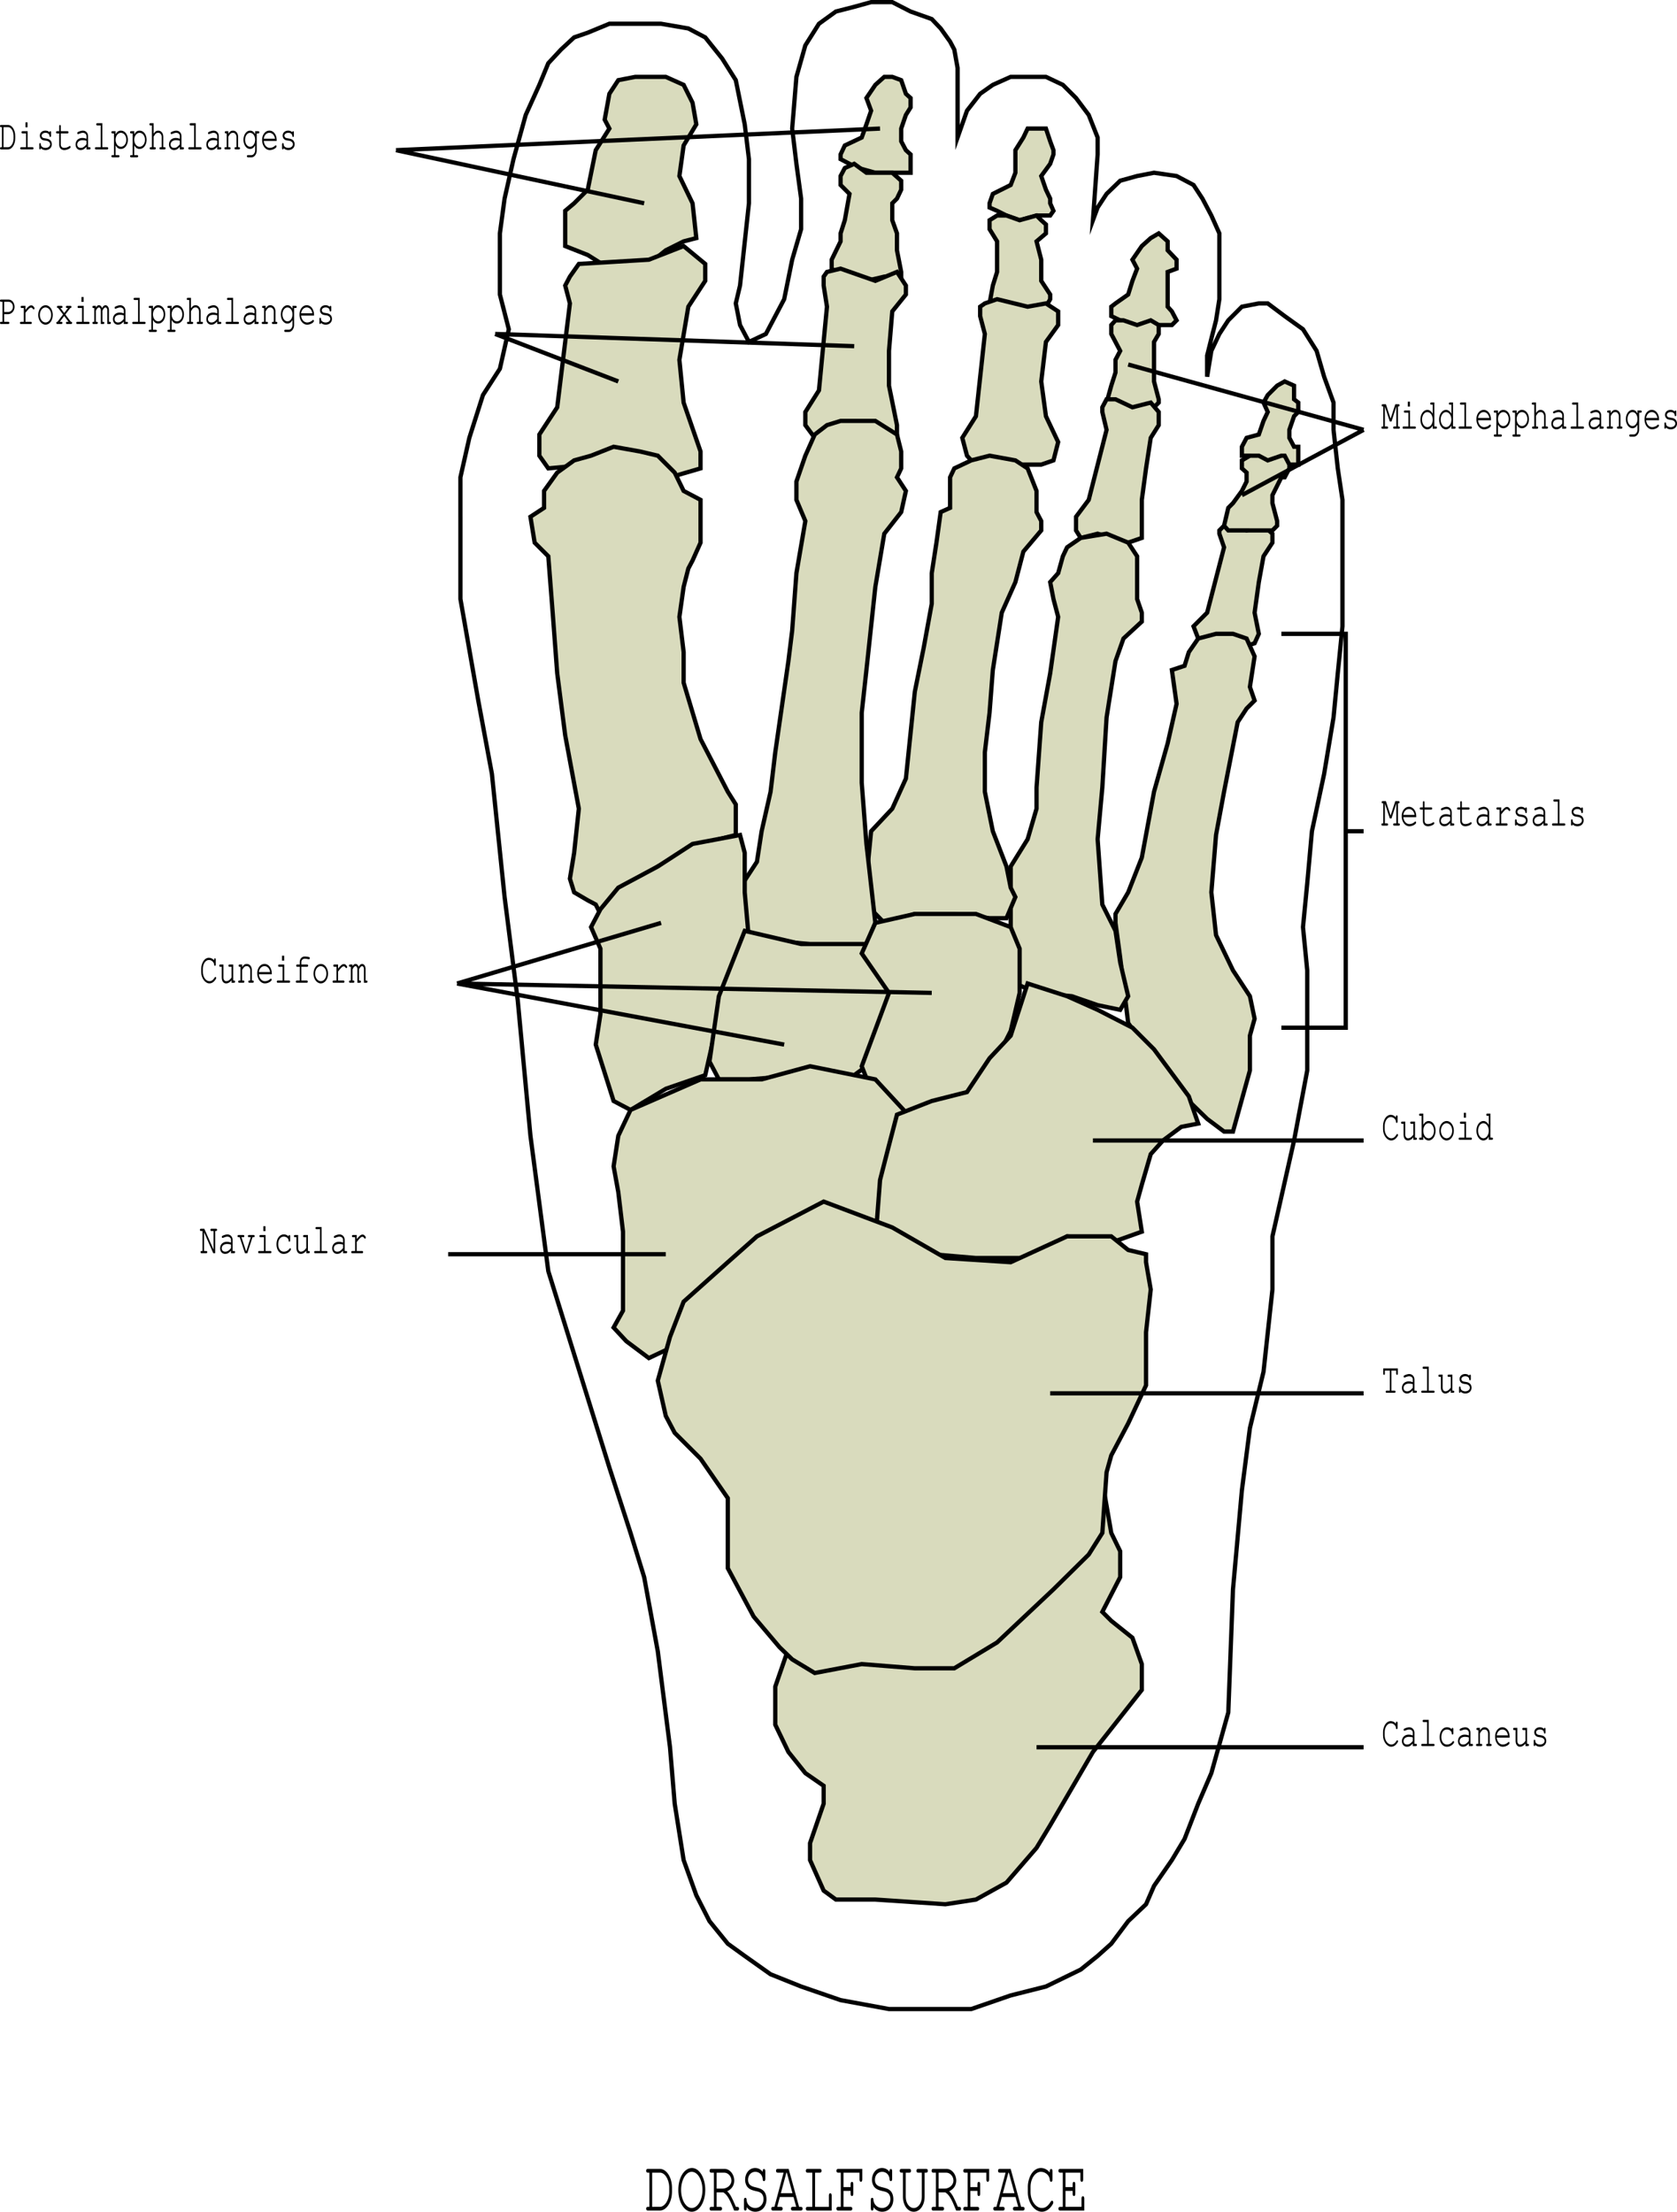 <svg xmlns="http://www.w3.org/2000/svg" xmlns:xlink="http://www.w3.org/1999/xlink" width="356.864" height="470.58"><defs><path id="a" d="M3.14-4.766c-.312-.359-.703-.546-1.124-.546-.438 0-.844.234-1.141.671C.578-4.203.391-3.562.391-3v.75C.39-.984 1.219.14 2.14.14c.437 0 .843-.218 1.171-.656.188-.234.266-.375.266-.5s-.062-.218-.172-.218c-.047 0-.094.03-.14.109-.36.563-.672.797-1.125.797-.766 0-1.407-.906-1.407-1.969v-.64c0-1.063.579-1.907 1.297-1.907.563 0 1.063.453 1.11.985 0 .171.062.265.171.265.11 0 .172-.11.172-.297v-1.015c0-.203-.062-.297-.171-.297-.126 0-.172.11-.172.297zm0 0"/><path id="b" d="M2.875 0h.531c.14 0 .219-.078.219-.234 0-.157-.078-.235-.219-.235H3.22v-3.406h-.797c-.156 0-.219.078-.219.234 0 .157.063.235.219.235h.453v2.297c-.36.53-.734.78-1.172.78-.312 0-.562-.327-.562-.765v-2.781H.469c-.156 0-.219.078-.219.234 0 .157.078.235.219.235H.78v2.312c0 .75.375 1.235.922 1.235.438 0 .813-.22 1.172-.672zm0 0"/><path id="c" d="M1.14-3.875H.61c-.141 0-.22.078-.22.234 0 .157.079.235.22.235h.187V-.47H.53c-.14 0-.219.078-.219.235 0 .156.079.234.22.234h.874c.14 0 .219-.078.219-.234 0-.157-.078-.235-.219-.235H1.14v-2.234c.406-.688.578-.828.984-.828.234 0 .36.047.5.219.172.187.25.406.25.656V-.47h-.188c-.156 0-.218.078-.218.235 0 .156.078.234.219.234h.718c.125 0 .219-.078.219-.234 0-.157-.078-.235-.219-.235H3.22v-2.265C3.219-3.454 2.75-4 2.14-4c-.407 0-.641.156-1 .672zm0 0"/><path id="d" d="M3.484-1.797v-.14C3.484-3.125 2.828-4 1.938-4 1.063-4 .39-3.14.39-2.016c0 1.22.718 2.157 1.64 2.157.64 0 1.422-.438 1.422-.782 0-.14-.062-.234-.156-.234-.047 0-.078.016-.125.063a1.69 1.69 0 0 1-1.14.484C1.343-.328.827-.922.733-1.797zM.734-2.28c.11-.75.594-1.25 1.204-1.25.593 0 1.078.5 1.187 1.25zm0 0"/><path id="e" d="M2.156-3.875H1.062c-.14 0-.203.078-.203.234 0 .157.063.235.204.235h.75V-.47H.78c-.125 0-.203.078-.203.235 0 .156.078.234.203.234h2.406c.141 0 .22-.078.22-.234 0-.157-.079-.235-.22-.235h-1.03ZM2.141-5.75h-.454v1.047h.454zm0 0"/><path id="f" d="M1.828-3.406h1.219c.14 0 .219-.078.219-.235 0-.156-.079-.234-.22-.234H1.829v-.516c0-.421.297-.718.703-.718.25 0 .438.03.828.109h.079c.109 0 .187-.094.187-.219s-.047-.218-.14-.234a4.384 4.384 0 0 0-.938-.125c-.61 0-1.063.5-1.063 1.187v.516h-.53c-.157 0-.22.078-.22.234 0 .157.063.235.22.235h.53V-.47h-.61c-.14 0-.219.078-.219.235 0 .156.078.234.219.234h2.094c.14 0 .219-.078.219-.234 0-.157-.063-.235-.22-.235h-1.14Zm0 0"/><path id="g" d="M2.016-4C1.125-4 .437-3.094.437-1.922.438-.782 1.141.141 2 .141c.86 0 1.531-.907 1.531-2.079C3.531-3.077 2.86-4 2.016-4Zm-.047.469c.687 0 1.218.687 1.218 1.61 0 .89-.53 1.593-1.187 1.593-.672 0-1.219-.703-1.219-1.61 0-.875.531-1.593 1.188-1.593zm0 0"/><path id="h" d="M1.688-3.875H.89c-.141 0-.22.078-.22.234 0 .141.079.235.22.235h.453V-.47h-.61c-.125 0-.218.094-.218.235 0 .156.093.234.218.234h2.11c.125 0 .203-.078.203-.234 0-.141-.078-.235-.203-.235H1.688v-1.92c.718-.906.937-1.109 1.218-1.109.14 0 .25.094.406.313.063.062.079.078.141.078.094 0 .172-.094.172-.25 0-.094-.047-.172-.172-.313-.172-.219-.312-.297-.531-.297-.344 0-.656.235-1.235.969zm0 0"/><path id="i" d="M.781-3.875H.25c-.14 0-.203.078-.203.234 0 .157.062.235.203.235h.188V-.47H.25c-.14 0-.203.078-.203.235 0 .14.078.234.203.234h.719c.14 0 .219-.078.219-.234 0-.157-.079-.235-.22-.235H.782v-2.36c.235-.5.438-.702.656-.702.22 0 .391.297.391.625V0h.531c.141 0 .22-.078.22-.234 0-.157-.079-.235-.22-.235h-.187v-2.36c.234-.5.437-.702.656-.702.219 0 .39.281.39.594V0h.532c.14 0 .219-.078.219-.234 0-.157-.078-.235-.219-.235h-.188v-2.515C3.563-3.547 3.235-4 2.829-4c-.265 0-.469.156-.734.594C1.938-3.812 1.719-4 1.438-4c-.266 0-.454.14-.657.5Zm0 0"/><path id="j" d="M1.14-2.094h.829c.765 0 1.375-.687 1.375-1.562S2.78-5.203 2.063-5.203H.468c-.14 0-.219.062-.219.234 0 .157.078.235.219.235H.78V-.47H.47c-.14 0-.219.078-.219.235C.25-.078.328 0 .469 0h1.547c.14 0 .218-.078.218-.234 0-.157-.078-.235-.218-.235H1.14zm0-.469v-2.171h.938c.516 0 .922.484.922 1.078 0 .594-.453 1.094-1.016 1.094Zm0 0"/><path id="k" d="m2.234-2.031 1.047-1.375h.031c.141 0 .22-.078.22-.235 0-.156-.079-.234-.22-.234h-.734c-.14 0-.219.078-.219.234 0 .157.079.235.22.235h.233l-.828 1.062-.796-1.062h.218c.14 0 .219-.078.219-.235 0-.156-.063-.234-.219-.234H.672c-.156 0-.219.078-.219.234 0 .157.078.235.219.235h.031L1.75-2.031.562-.47H.516c-.141 0-.204.078-.204.235 0 .156.079.234.204.234h.875c.14 0 .218-.078.218-.234 0-.157-.062-.235-.218-.235h-.344l.937-1.234.938 1.234h-.344c-.14 0-.203.078-.203.235 0 .156.078.234.203.234h.875c.14 0 .219-.078.219-.234 0-.157-.063-.235-.219-.235h-.047Zm0 0"/><path id="l" d="M2.75 0h.656c.14 0 .219-.078.219-.234 0-.157-.078-.235-.219-.235h-.312v-2.375C3.094-3.516 2.609-4 1.984-4c-.25 0-.687.11-1.046.297-.094.047-.141.11-.141.219 0 .14.078.234.156.234.031 0 .047 0 .14-.047.376-.156.657-.234.876-.234.453 0 .781.281.781.687v.578c-.406-.14-.578-.171-.875-.171-.86 0-1.438.562-1.438 1.39C.438-.344.875.141 1.516.141c.453 0 .812-.203 1.234-.688zm0-1.094c-.438.563-.781.766-1.234.766-.454 0-.735-.281-.735-.719 0-.547.469-.922 1.14-.922.282 0 .61.047.829.125zm0 0"/><path id="m" d="M2.156-5.578H1.078c-.14 0-.219.078-.219.234 0 .157.079.235.22.235h.734v4.64H.78c-.125 0-.203.078-.203.235C.577-.078.655 0 .78 0h2.406c.141 0 .22-.078.22-.234 0-.157-.079-.235-.22-.235h-1.03Zm0 0"/><path id="n" d="M1-3.875H.328c-.156 0-.219.078-.219.234 0 .157.079.235.22.235h.327v4.625H.328c-.14 0-.219.078-.219.218 0 .157.079.25.22.25h1.28c.141 0 .22-.093.22-.25 0-.14-.079-.218-.22-.218H1V-.86c.297.53.656.765 1.14.765.844 0 1.485-.86 1.485-1.953C3.625-3.157 2.985-4 2.141-4c-.485 0-.813.219-1.141.781Zm1.125.344c.656 0 1.156.64 1.156 1.484 0 .828-.5 1.485-1.14 1.485C1.5-.563 1-1.22 1-2.048s.5-1.484 1.125-1.484Zm0 0"/><path id="o" d="M1.14-5.578H.47c-.14 0-.219.078-.219.234 0 .157.078.235.219.235h.31v4.64H.516c-.141 0-.204.078-.204.235 0 .156.079.234.204.234h.875c.14 0 .218-.078.218-.234 0-.157-.062-.235-.218-.235h-.25v-2.25c.171-.281.28-.453.328-.5.187-.219.36-.312.625-.312.25 0 .39.047.531.219.156.171.234.39.234.656V-.47h-.265c-.14 0-.203.078-.203.235 0 .156.062.234.203.234h.875c.14 0 .219-.078.219-.234 0-.157-.063-.235-.22-.235h-.265v-2.219C3.203-3.453 2.75-4 2.125-4c-.406 0-.672.188-.984.672Zm0 0"/><path id="p" d="M2.875-3.234C2.594-3.766 2.25-4 1.781-4c-.765 0-1.39.875-1.39 1.953S1.016-.094 1.78-.094c.453 0 .813-.25 1.094-.765v1c.031.546-.344 1.078-.766 1.078h-.765c-.14 0-.219.062-.219.234 0 .14.078.234.219.234h.75C2.672 1.734 3.25.97 3.219.204v-3.61h.328c.14 0 .219-.077.219-.234 0-.156-.063-.234-.22-.234h-.671Zm-1.078-.297c.61 0 1.078.64 1.078 1.484 0 .828-.469 1.485-1.063 1.485-.609 0-1.078-.657-1.078-1.485 0-.828.47-1.484 1.063-1.484zm0 0"/><path id="q" d="M1-1.094c0-.14-.078-.25-.172-.25-.125 0-.172.11-.172.297v.75c0 .188.047.297.172.297.094 0 .156-.11.156-.281C1.234 0 1.594.14 2 .14c.781 0 1.328-.516 1.328-1.235 0-.343-.125-.656-.344-.86-.218-.202-.453-.296-.875-.359-.578-.093-.609-.109-.765-.218-.11-.11-.188-.25-.188-.375 0-.36.36-.625.828-.625.485 0 .813.25.844.625.016.172.078.25.172.25.11 0 .172-.094.172-.297v-.625c0-.203-.063-.297-.172-.297-.078 0-.156.094-.172.234C2.61-3.89 2.313-4 1.953-4 1.281-4 .781-3.547.781-2.937c0 .312.125.593.328.765.188.172.375.235.875.297.36.047.532.11.704.25a.67.67 0 0 1 .28.516c0 .453-.421.78-.984.78C1.438-.328 1-.64 1-1.03Zm0 0"/><path id="r" d="M1-5.578H.328c-.14 0-.219.078-.219.234 0 .157.079.235.22.235h.327v4.64H.328c-.14 0-.219.078-.219.235C.11-.078.188 0 .33 0H1v-.688c.313.563.688.829 1.156.829.813 0 1.469-.922 1.469-2.079C3.625-3.093 2.969-4 2.156-4c-.469 0-.86.281-1.156.828Zm1.125 2.047c.656 0 1.156.703 1.156 1.61 0 .89-.515 1.593-1.14 1.593C1.5-.328 1-1.031 1-1.938c0-.875.5-1.593 1.125-1.593Zm0 0"/><path id="s" d="M3.36-5.578h-.657c-.14 0-.219.078-.219.234 0 .157.079.235.22.235h.312v1.953C2.719-3.72 2.328-4 1.859-4 1.047-4 .391-3.078.391-1.937.39-.782 1.047.14 1.844.14c.468 0 .89-.282 1.172-.829V0h.671c.141 0 .22-.078.22-.234 0-.157-.079-.235-.22-.235H3.36Zm-1.5 2.047c.656 0 1.156.687 1.156 1.61 0 .89-.5 1.593-1.141 1.593-.64 0-1.14-.703-1.14-1.61 0-.89.5-1.593 1.124-1.593zm0 0"/><path id="t" d="M3.36 0v-4.734h.187c.14 0 .219-.079.219-.235 0-.172-.079-.234-.22-.234h-.983c-.157 0-.22.062-.22.234 0 .157.079.235.22.235h.453v3.968l-1.97-4.437H.329c-.14 0-.219.062-.219.234 0 .157.079.235.22.235h.327V-.47H.453c-.14 0-.203.078-.203.235C.25-.078.328 0 .453 0h1c.14 0 .219-.078.219-.234 0-.157-.078-.235-.219-.235H1v-3.984L2.953 0Zm0 0"/><path id="u" d="m2.25 0 1.11-3.406h.234c.14 0 .219-.078.219-.235 0-.156-.063-.234-.22-.234h-1c-.155 0-.218.078-.218.234 0 .157.078.235.219.235h.39L2.047-.47h-.078L1-3.406h.39c.141 0 .22-.078.22-.235 0-.156-.079-.234-.22-.234H.376c-.14 0-.203.078-.203.234 0 .157.062.235.203.235h.25L1.75 0Zm0 0"/><path id="v" d="M3.094-3.563A1.382 1.382 0 0 0 2.078-4C1.172-4 .516-3.125.516-1.89c0 1.187.64 2.03 1.53 2.03.454 0 .892-.171 1.235-.5.203-.187.297-.359.297-.484s-.062-.219-.156-.219c-.047 0-.078.016-.14.094-.329.438-.735.64-1.22.64-.703 0-1.187-.64-1.187-1.577 0-.969.469-1.625 1.188-1.625.546 0 .984.344 1.03.812 0 .188.063.266.157.266.11 0 .172-.11.172-.297v-.828c0-.203-.063-.297-.172-.297-.11 0-.156.094-.156.297zm0 0"/><path id="w" d="m2.188-1.531 1.03-3.203V-.47h-.452c-.141 0-.22.078-.22.235 0 .156.079.234.22.234h.984c.14 0 .219-.078.219-.234 0-.157-.078-.235-.219-.235h-.188v-4.265h.141c.125 0 .203-.079.203-.235 0-.172-.078-.234-.203-.234H3L2-2.125 1-5.203H.312c-.14 0-.218.078-.218.234 0 .157.078.235.218.235h.126V-.47H.25c-.14 0-.203.078-.203.235C.047-.078.125 0 .25 0h1c.14 0 .219-.078.219-.234 0-.157-.078-.235-.219-.235H.781v-4.25L1.828-1.53zm0 0"/><path id="x" d="M1.266-3.875v-1.031c0-.203-.047-.297-.172-.297-.11 0-.172.11-.172.297v1.031H.469c-.14 0-.219.078-.219.234 0 .157.078.235.219.235h.453v2.39C.922-.312 1.344.141 2 .141c.313 0 .672-.094 1-.266.234-.125.344-.25.344-.39 0-.126-.078-.22-.156-.22-.047 0-.063 0-.126.063-.265.203-.718.344-1.078.344-.437 0-.718-.266-.718-.703v-2.375h1.421c.141 0 .22-.078.22-.235 0-.156-.079-.234-.22-.234zm0 0"/><path id="y" d="M.656-.469H.47c-.14 0-.219.078-.219.235C.25-.078.328 0 .469 0h1.453c.875.016 1.562-1.031 1.562-2.344v-.515c0-1.329-.687-2.36-1.562-2.344H.469c-.14 0-.219.062-.219.234 0 .157.078.235.219.235h.187zm.344 0v-4.265h.922c.625-.063 1.187.765 1.219 1.796v.657c-.016.969-.579 1.828-1.188 1.812Zm0 0"/><path id="z" d="M2.172-.469v-4.265h1.015v.609c0 .172.079.313.188.313.11 0 .156-.094.156-.313v-1.078H.437v1.078c0 .203.063.313.172.313.125 0 .172-.11.172-.313v-.61h1.047v4.266h-.656c-.156 0-.219.078-.219.235 0 .156.078.234.219.234h1.656c.14 0 .219-.078.219-.234 0-.157-.078-.235-.219-.235zm0 0"/><path id="A" d="M1.11-.797H.78c-.234 0-.36.14-.36.39C.42-.141.546 0 .78 0h2.5c1.453.016 2.625-1.75 2.64-4v-.86c-.015-2.265-1.187-4.03-2.64-4.015H.78c-.234 0-.36.14-.36.406s.126.406.36.406h.328zm.593 0v-7.266H3.25c1.063-.109 2.031 1.313 2.078 3.047v1.141c-.016 1.64-.984 3.11-2.016 3.078Zm0 0"/><path id="B" d="M3.422-9.063C1.782-9.063.516-7.03.516-4.39.516-1.797 1.78.25 3.375.25c1.61 0 2.875-2.047 2.875-4.656 0-2.578-1.266-4.657-2.828-4.657Zm-.063.813c1.282 0 2.297 1.703 2.297 3.86 0 2.109-1.015 3.843-2.281 3.843-1.25 0-2.266-1.734-2.266-3.86C1.11-6.5 2.125-8.25 3.36-8.25zm0 0"/><path id="C" d="M1.922-3.875h1.422c.844.547 1.312 1.36 2.312 3.875h.672c.234 0 .36-.14.36-.406 0-.25-.125-.39-.36-.39h-.312c-.86-2.048-1.204-2.688-1.844-3.313.969-.454 1.5-1.266 1.5-2.266 0-1.344-.953-2.5-2.078-2.5H.78c-.234 0-.36.14-.36.406s.126.406.36.406h.563v7.266H.78c-.234 0-.36.14-.36.39C.42-.141.546 0 .78 0h1.922c.235 0 .375-.14.375-.406 0-.25-.125-.39-.375-.39h-.781zm0-.797v-3.39h1.656c.781 0 1.5.796 1.5 1.687 0 .922-.875 1.703-1.922 1.703zm0 0"/><path id="D" d="M4.969-8.25c-.453-.547-.969-.813-1.61-.813-1.203 0-2.125 1.079-2.125 2.485 0 .687.235 1.312.61 1.687.343.344.765.532 1.547.72.812.171 1.03.265 1.296.5.297.25.47.733.47 1.233 0 1.079-.75 1.891-1.766 1.891-1 0-1.782-.75-1.844-1.719 0-.312-.094-.453-.281-.453-.188 0-.282.172-.282.5V-.5c0 .328.094.5.282.5.203 0 .296-.172.296-.5v-.219c.47.625 1.11.969 1.829.969 1.406 0 2.39-1.11 2.39-2.656 0-.828-.265-1.516-.718-1.89-.344-.298-.657-.423-1.547-.641-.688-.157-.97-.282-1.25-.532-.266-.234-.407-.625-.407-1.078 0-1 .657-1.703 1.547-1.703.844 0 1.5.64 1.563 1.531 0 .313.11.453.281.453.188 0 .281-.171.281-.5v-1.593c0-.313-.093-.485-.281-.485-.203 0-.281.172-.281.485zm0 0"/><path id="E" d="M4.781-2.89 5.36-.798h-.765c-.235 0-.36.14-.36.39 0 .266.125.407.36.407h1.75c.234 0 .375-.14.375-.406 0-.25-.125-.39-.375-.39H5.97L3.75-8.876H1.422c-.234 0-.36.14-.36.406s.125.406.36.406h1.25L.719-.796H.406c-.234 0-.36.14-.36.39 0 .266.142.407.36.407H2.11c.235 0 .36-.14.36-.406 0-.25-.125-.39-.36-.39h-.796l.562-2.095Zm-.218-.813h-2.47l1.173-4.36h.093zm0 0"/><path id="F" d="M2.625-8.063h1.016c.234 0 .359-.14.359-.406 0-.265-.125-.406-.36-.406H1.017c-.235 0-.36.14-.36.406s.125.406.36.406H2.03v7.266H1.016c-.235 0-.36.14-.36.39 0 .266.125.407.36.407h5.14v-3.203c0-.313-.11-.485-.297-.485s-.296.172-.296.485v2.406H2.624Zm0 0"/><path id="H" d="M5.688-8.063H6c.25 0 .375-.14.375-.406 0-.265-.125-.406-.375-.406H4.312c-.234 0-.359.14-.359.406s.125.406.36.406h.78v5.126c0 1.343-.75 2.39-1.718 2.39-.953 0-1.703-1.047-1.703-2.39v-5.126h.766c.234 0 .359-.14.359-.406 0-.265-.125-.406-.36-.406H.766c-.25 0-.375.14-.375.406s.125.406.375.406h.312v5.126c0 1.796.984 3.187 2.297 3.187 1.313 0 2.313-1.39 2.313-3.188zm0 0"/><path id="G" d="M1.922-4.188h1.516v.61c0 .328.093.484.28.484.204 0 .298-.172.298-.484V-5.61c0-.329-.094-.5-.297-.5-.188 0-.281.171-.281.5V-5H1.921v-3.063h3.406v1.438c0 .328.11.5.297.5.188 0 .297-.172.297-.5v-2.25H.782c-.235 0-.36.156-.36.406 0 .266.125.406.36.406h.562v7.266H.78c-.234 0-.36.14-.36.39C.42-.141.546 0 .78 0h2.64c.235 0 .376-.14.376-.406 0-.25-.125-.39-.375-.39h-1.5zm0 0"/><path id="I" d="M5.328-8.11c-.531-.609-1.172-.953-1.89-.953-.766 0-1.454.422-1.97 1.172-.484.72-.812 1.829-.812 2.782v1.28C.656-1.686 2.062.25 3.641.25c.718 0 1.421-.39 1.984-1.11.313-.421.453-.671.453-.859 0-.218-.11-.375-.281-.375-.11 0-.156.047-.25.172-.61.984-1.14 1.375-1.906 1.375-1.297 0-2.407-1.547-2.407-3.375v-1.094c0-1.78.985-3.234 2.204-3.234.968 0 1.828.766 1.89 1.688.016.296.11.437.281.437.204 0 .297-.172.297-.5v-1.734c0-.329-.093-.485-.297-.485-.187 0-.28.172-.28.485zm0 0"/><path id="J" d="M1.922-4.188h1.516v.61c0 .312.093.484.28.484.204 0 .298-.156.298-.484V-5.61c0-.329-.094-.5-.297-.5-.188 0-.281.171-.281.5V-5H1.921v-3.063h3.172v1.438c0 .328.11.5.297.5s.296-.172.296-.5v-2.25H.782c-.234 0-.36.14-.36.406s.126.406.36.406h.563v7.266H.78c-.234 0-.36.14-.36.39C.42-.141.546 0 .78 0h5.14v-2.547c0-.328-.109-.515-.296-.515-.188 0-.297.187-.297.515v1.75H1.922zm0 0"/></defs><path fill="none" stroke="#000" stroke-miterlimit="10" stroke-width=".907" d="M97.977 109.954v-8.399l1.898-8.398 2.898-9.102 3.602-5.601 1.898-8.399-1.898-7.398v-13l1-7.403 1.898-8.398 2.602-9.402 2.898-6.399 1.903-4.601 2.699-2.899 2.8-2.601 2.9-1 4.6-1.899h11l5.802 1 3.597 1.899 3.602 4.5 2.898 4.601 1.903 9.399.898 7.402v9.398l-1.898 17.5-.903 3.801.903 4.602 1.898 3.597 3.602-1.699 3.898-7.398 1.7-8.403 1.902-6.5v-6.5l-1-7.398-.903-7.5.903-11 1.898-6.7 2.898-4.6 3.602-2.602 3.898-1 3.602-1h4.5l3.898 2 4.5 1.601 1.903 2 2 2.8.898 1.7.7 3.899v14.8l2-5.699 2.8-3.601 2.7-1.899 3.8-1.7h7.5l3.602 1.7 2.8 2.8 2.7 3.599 1.898 4.8v3.602l-1 14 1-2.7 1.903-2.902 2.898-2.8 3.602-1 3.597-.7 4.801.7 3.602 1.902 1.898 2.898 1.898 3.602 1.704 3.8v14l-.704 4.5-1 3.9-.898 3.6v4.5l.898-5.5 1.704-3.6 1.898-2.9 2.898-2.902 3.602-.699h1.898l3.602 2.7 3.898 2.8 2.903 4.602 1.597 5.5 2 5.5v5.797l.903 8.203 1 6.699v26.898l-1 10-.903 9.403-2 12-2.597 12.199-1 11.098-.903 9.3.903 9.2v21.3l-2.801 14.903-4.602 20.398v11.3l-1.898 17.5-2.898 12-1.704 13.2-1.898 21.102-1 26.199-3.602 12.898-2.796 6.5-2.903 7.5-2.699 4.5-3.8 5.5-1.7 3.903-3.8 3.597-3.598 4.801-2.903 2.602-3.597 2.898-7.403 3.602-7.5 1.898-8.398 2.899h-17.5l-10.301-1.899-8.398-2.898-6.5-2.602-5.5-3.898-3.602-2.602-3.898-4.8-2.801-5.5-2.7-7.5-1.902-12-1-12-2.597-20.4-2.903-15.8-2.898-9.398-4.5-13.903-13-41.8-3.801-28.797-2.7-28.801-2.8-22-2.7-26.2-2.902-15.6-3.796-21.602v-17.5"/><path fill="#d9dbbd" d="m269.773 98.856-2.796-.902-1-1h-1.704v-1.899l1-1.898 2.602-.703 1-2.899.898-1.898-.898-2 .898-1.602 2-2 1.602-.898 2 .898v2.899l.898.703v2l-.898.898-1 2.899v1.703l1 1.898h.898v3.8h-6.5"/><path fill="none" stroke="#000" stroke-miterlimit="10" stroke-width=".907" d="m269.773 98.856-2.796-.902-1-1h-1.704v-1.899l1-1.898 2.602-.703 1-2.899.898-1.898-.898-2 .898-1.602 2-2 1.602-.898 2 .898v2.899l.898.703v2l-.898.898-1 2.899v1.703l1 1.898h.898v3.8zm0 0"/><path fill="#d9dbbd" d="m242.977 70.055-2.903-.898-1.699-1-1.898-.903v-2l.898-.699 2.7-1.898.902-2.903 1-2.597-1-1.903 2-2.898 1.898-1.7 1.7-1 1.902 1.7v1.898l1.898 2v1.903l-1.898.699v7.398l.898 1 1 1.903-1 1h-2.8l-3.598.898"/><path fill="none" stroke="#000" stroke-miterlimit="10" stroke-width=".907" d="m242.977 70.055-2.903-.898-1.699-1-1.898-.903v-2l.898-.699 2.7-1.898.902-2.903 1-2.597-1-1.903 2-2.898 1.898-1.7 1.7-1 1.902 1.7v1.898l1.898 2v1.903l-1.898.699v7.398l.898 1 1 1.903-1 1h-2.8zm0 0"/><path fill="#d9dbbd" d="M241.977 87.657h1.898l1.7-1 1-1v-.703l-1-3.797v-8.403l1-1.699v-1.898l-1.7-1-2.898 1-2.903-1h-1.699l-.898 1v1.898l.898 1.7 1 1.902-1 1.898v2.7l-.898 2.8-1 3.602 1 1 1.898-1 .7 1 2.902 1"/><path fill="none" stroke="#000" stroke-miterlimit="10" stroke-width=".907" d="M241.977 87.657h1.898l1.7-1 1-1v-.703l-1-3.797v-8.403l1-1.699v-1.898l-1.7-1-2.898 1-2.903-1h-1.699l-.898 1v1.898l.898 1.7 1 1.902-1 1.898v2.7l-.898 2.8-1 3.602 1 1 1.898-1 .7 1zm0 0"/><path fill="#d9dbbd" d="m216.977 46.856-2.801-1-2-1-1.602-.7v-.902l.7-2 3.8-1.898 1-2.602v-4.8l1.7-2.7.902-1.898h3.898l.903 2.7.699 1.898v.902l-.7 2-1.902 2.598 1 2.902.903 1.898v1l.699 1.602-.7 1h-2.902l-3.597 1"/><path fill="none" stroke="#000" stroke-miterlimit="10" stroke-width=".907" d="m216.977 46.856-2.801-1-2-1-1.602-.7v-.902l.7-2 3.8-1.898 1-2.602v-4.8l1.7-2.7.902-1.898h3.898l.903 2.7.699 1.898v.902l-.7 2-1.902 2.598 1 2.902.903 1.898v1l.699 1.602-.7 1h-2.902zm0 0"/><path fill="#d9dbbd" d="m216.977 66.254 3.597-1h2l.903-1.597v-1l-1.903-2.903v-4.5l-1-3.898 2-1.7v-1.902l-1-.898-1-1-3.597 1-2.801-1h-2l-1.602 1v1.898l1.602 2.602v6.5l-.903 2.898-.699 3.801.7.7h2.902l2.8 1"/><path fill="none" stroke="#000" stroke-miterlimit="10" stroke-width=".907" d="m216.977 66.254 3.597-1h2l.903-1.597v-1l-1.903-2.903v-4.5l-1-3.898 2-1.7v-1.902l-1-.898-1-1-3.597 1-2.801-1h-2l-1.602 1v1.898l1.602 2.602v6.5l-.903 2.898-.699 3.801.7.7h2.902zm0 0"/><path fill="#d9dbbd" d="m186.273 36.754-3.597-1-1.903-.898-1.898-1v-1l.898-1.902 3.602-1.7 1-2.8 1-2.899-1-2.7 1.898-2.8 1.903-1.7h1.699l1.898.7 1 2.899 1 .902v2l-1 1.598-1 2.902v2.7l1 1.898 1 .902v3.898h-7.5"/><path fill="none" stroke="#000" stroke-miterlimit="10" stroke-width=".907" d="m186.273 36.754-3.597-1-1.903-.898-1.898-1v-1l.898-1.902 3.602-1.7 1-2.8 1-2.899-1-2.7 1.898-2.8 1.903-1.7h1.699l1.898.7 1 2.899 1 .902v2l-1 1.598-1 2.902v2.7l1 1.898 1 .902v3.898zm0 0"/><path fill="#d9dbbd" d="m184.375 59.754-3.602-1.898h-2.898l-.898-.7v-1.902l1.898-3.898v-1.7l.898-2.8 1-5.602-1.898-1.898v-1.902l.898-1.7 2-.898 2.602 1.898h5.5l1.898 1.7v1.902l-.898 1.898-1 1v3.602l1 2.8v3.598l.898 4.602v1h-3.597l-3.801.898"/><path fill="none" stroke="#000" stroke-miterlimit="10" stroke-width=".907" d="m184.375 59.754-3.602-1.898h-2.898l-.898-.7v-1.902l1.898-3.898v-1.7l.898-2.8 1-5.602-1.898-1.898v-1.902l.898-1.7 2-.898 2.602 1.898h5.5l1.898 1.7v1.902l-.898 1.898-1 1v3.602l1 2.8v3.598l.898 4.602v1h-3.597zm0 0"/><path fill="#d9dbbd" d="m120.273 52.356 4.801 1.898 4.602 2.903 3.597.699 4.801-1.7 3.602-2.902 3.8-1.898 2.7-.7-.801-7.402-2.8-5.8.902-6.5 2.699-4.5-.801-4.598-1.898-3.8-3.801-1.7h-6.5l-3.602.7-1.898 2.898-1 5.5 1 1.902-2.903 4.598-1.699 8.402-2.898 2.898-1.903 1.602v7.5"/><path fill="none" stroke="#000" stroke-miterlimit="10" stroke-width=".907" d="m120.273 52.356 4.801 1.898 4.602 2.903 3.597.699 4.801-1.7 3.602-2.902 3.8-1.898 2.7-.7-.801-7.402-2.8-5.8.902-6.5 2.699-4.5-.801-4.598-1.898-3.8-3.801-1.7h-6.5l-3.602.7-1.898 2.898-1 5.5 1 1.902-2.903 4.598-1.699 8.402-2.898 2.898-1.903 1.602zm0 0"/><path fill="#d9dbbd" d="M261.375 136.856h-5.5l-.898-1-1-2.602 2.898-2.898 3.602-13.902-1-2.899v-.7l1-1 1.898-1 2.898 2 3.602-1 1.898 1.7v1.899l-1.898 2.902-1 5.5-.898 6.5.898 4.5-.898 2-2.704.898-2.898-.898"/><path fill="none" stroke="#000" stroke-miterlimit="10" stroke-width=".907" d="M261.375 136.856h-5.5l-.898-1-1-2.602 2.898-2.898 3.602-13.902-1-2.899v-.7l1-1 1.898-1 2.898 2 3.602-1 1.898 1.7v1.899l-1.898 2.902-1 5.5-.898 6.5.898 4.5-.898 2-2.704.898zm0 0"/><path fill="#d9dbbd" d="m236.477 114.454-2.903-.899-3.597.899-1-1.598v-2.902l2.699-3.598 3.8-14.902-.902-3.797v-1l.903-1.703h1.898l3.602 1.703 3.898-1 1.7 2v2.797l-1.7 2.703-1 6.5-.898 6.699v8.098l-2.903 1-3.597-1"/><path fill="none" stroke="#000" stroke-miterlimit="10" stroke-width=".907" d="m236.477 114.454-2.903-.899-3.597.899-1-1.598v-2.902l2.699-3.598 3.8-14.902-.902-3.797v-1l.903-1.703h1.898l3.602 1.703 3.898-1 1.7 2v2.797l-1.7 2.703-1 6.5-.898 6.699v8.098l-2.903 1zm0 0"/><path fill="#d9dbbd" d="m214.176 98.856-2.903-.902h-4.597l-.903-1-1-3.797 2.903-4.602 1.898-17.5-1-3.8v-2l1-.7 2.602-.898 6.5 1.597 3.898-.699 2.602 1.7v2.902l-2.602 3.597-1 8.403 1 7.398 2.602 5.5-1 3.899-2.602.902h-7.398"/><path fill="none" stroke="#000" stroke-miterlimit="10" stroke-width=".907" d="m214.176 98.856-2.903-.902h-4.597l-.903-1-1-3.797 2.903-4.602 1.898-17.5-1-3.8v-2l1-.7 2.602-.898 6.5 1.597 3.898-.699 2.602 1.7v2.902l-2.602 3.597-1 8.403 1 7.398 2.602 5.5-1 3.899-2.602.902zm0 0"/><path fill="#d9dbbd" d="m180.773 93.157-2.898-.703-4.5.703-2-2.703v-2.797l2.898-4.602 1.704-17.8-.704-4.5v-1.9l.704-1 2.898-.698 7.398 2.597 4.602-1.898 1.898 2.898v1.903l-2.898 3.597-.7 8.403v7.398l1.7 8.399v2.703l-3.602.898-6.5-.898"/><path fill="none" stroke="#000" stroke-miterlimit="10" stroke-width=".907" d="m180.773 93.157-2.898-.703-4.5.703-2-2.703v-2.797l2.898-4.602 1.704-17.8-.704-4.5v-1.9l.704-1 2.898-.698 7.398 2.597 4.602-1.898 1.898 2.898v1.903l-2.898 3.597-.7 8.403v7.398l1.7 8.399v2.703l-3.602.898zm0 0"/><path fill="#d9dbbd" d="m130.574 99.657-5.5-.801-8.398.8-1.903-2.702v-4.5l3.801-5.797 2.7-22.102-1-3.8 1-1.9 1.902-2.698 14.898-.903 7.403-2.898 4.597 3.8v3.598l-3.597 5.5-1.903 11.301.903 9.102 3.597 10.398v3.602l-6.5 1.898-12-1.898"/><path fill="none" stroke="#000" stroke-miterlimit="10" stroke-width=".907" d="m130.574 99.657-5.5-.801-8.398.8-1.903-2.702v-4.5l3.801-5.797 2.7-22.102-1-3.8 1-1.9 1.902-2.698 14.898-.903 7.403-2.898 4.597 3.8v3.598l-3.597 5.5-1.903 11.301.903 9.102 3.597 10.398v3.602l-6.5 1.898zm0 0"/><path fill="#d9dbbd" d="m246.574 226.856-6.5-9.2-1.699-13.902-1-7.398v-1.902l2.7-4.598 2.902-7.402 2.597-14 2.903-10.297 1.898-8.403-1-7.199 2.7-.898.902-2.903 2-2.898 3.796-1h3.602l2.898 1 1.704 3.8-1 6.5 1 2.9-1.704 1.698-1.898 2.903-2.898 14.796-1.704 9.204-1 12.199 1 9.098 3.602 7.5 3.602 5.5 1 4.8-1 3.602v7.398l-3.602 13h-1.898l-3.602-2.699-3.898-3.8-3.602-4.598-2.8-2.801"/><path fill="none" stroke="#000" stroke-miterlimit="10" stroke-width=".907" d="m246.574 226.856-6.5-9.2-1.699-13.902-1-7.398v-1.902l2.7-4.598 2.902-7.402 2.597-14 2.903-10.297 1.898-8.403-1-7.199 2.7-.898.902-2.903 2-2.898 3.796-1h3.602l2.898 1 1.704 3.8-1 6.5 1 2.9-1.704 1.698-1.898 2.903-2.898 14.796-1.704 9.204-1 12.199 1 9.098 3.602 7.5 3.602 5.5 1 4.8-1 3.602v7.398l-3.602 13h-1.898l-3.602-2.699-3.898-3.8-3.602-4.598zm0 0"/><path fill="#d9dbbd" d="m228.074 211.953-7.5-.699-4.5-2-1-3.8v-21.098l3.602-5.8 1.898-6.5v-4.5l1-13.9 1.903-10.402 1.699-12-1-3.8-.7-3.598 1.7-1.903 1-3.597.898-1.903 2.903-2 5.5-.898 4.597 1.898 1.903 2.903v9.097l1 2.903v1.898l-3.903 3.602-1.699 4.8-1.898 12-.903 14.9-1 11 1 13.897 2.801 5.602 1 6.7 1.7 7.198-1.7 2.903-4.8-1-5.5-1.902"/><path fill="none" stroke="#000" stroke-miterlimit="10" stroke-width=".907" d="m228.074 211.953-7.5-.699-4.5-2-1-3.8v-21.098l3.602-5.8 1.898-6.5v-4.5l1-13.9 1.903-10.402 1.699-12-1-3.8-.7-3.598 1.7-1.903 1-3.597.898-1.903 2.903-2 5.5-.898 4.597 1.898 1.903 2.903v9.097l1 2.903v1.898l-3.903 3.602-1.699 4.8-1.898 12-.903 14.9-1 11 1 13.897 2.801 5.602 1 6.7 1.7 7.198-1.7 2.903-4.8-1zm0 0"/><path fill="#d9dbbd" d="M203.074 194.453h-8.398l-6.5 1.903-3.801-3.902v-5.5l1-10.098 4.5-4.8 2.898-6.4 1.903-18.5 1.898-9.402 1.7-9.3v-6.5l1-6.5.902-6.5 2-.899v-6.5l.898-1.898 3.602-1.703 3.898-1 5.5 1 2.602 1.703 1.898 4.797v4.5l1 1.902v2l-3.8 4.5-1.7 6.5-2.898 6.5-1.903 12.2-.699 9.1-1 8.4v8.397l1.7 8.403 2.902 7.5.898 4.5 1 2-1.898 4.5h-3.602l-7.5-.902"/><path fill="none" stroke="#000" stroke-miterlimit="10" stroke-width=".907" d="M203.074 194.453h-8.398l-6.5 1.903-3.801-3.902v-5.5l1-10.098 4.5-4.8 2.898-6.4 1.903-18.5 1.898-9.402 1.7-9.3v-6.5l1-6.5.902-6.5 2-.899v-6.5l.898-1.898 3.602-1.703 3.898-1 5.5 1 2.602 1.703 1.898 4.797v4.5l1 1.902v2l-3.8 4.5-1.7 6.5-2.898 6.5-1.903 12.2-.699 9.1-1 8.4v8.397l1.7 8.403 2.902 7.5.898 4.5 1 2-1.898 4.5h-3.602zm0 0"/><path fill="#d9dbbd" d="m172.375 200.856-10.3-.902-3.598-1-1-4.5v-5.598l3.597-5.5 1-6.5 1.903-8.402 1-8.399 2.796-19.398.801-6.5.903-12.204 1.898-11.097-1.898-4.5v-3.902l1.898-5.5 2-4.5 2.602-2 2.898-.899h7.398l4.602 2.899.898 3.601v3.602l-.898 1.898 1.898 2.899-1 4.5-3.597 4.601-1.903 11.3-1.898 17.7-1 9.102v14.898l1 13 1.898 16.8-1.898 4.5h-12"/><path fill="none" stroke="#000" stroke-miterlimit="10" stroke-width=".907" d="m172.375 200.856-10.3-.902-3.598-1-1-4.5v-5.598l3.597-5.5 1-6.5 1.903-8.402 1-8.399 2.796-19.398.801-6.5.903-12.204 1.898-11.097-1.898-4.5v-3.902l1.898-5.5 2-4.5 2.602-2 2.898-.899h7.398l4.602 2.899.898 3.601v3.602l-.898 1.898 1.898 2.899-1 4.5-3.597 4.601-1.903 11.3-1.898 17.7-1 9.102v14.898l1 13 1.898 16.8-1.898 4.5zm0 0"/><path fill="#d9dbbd" d="m139.977 184.356-7.403 4.5-4.8 5.598-1-2-1.7-.899-2.898-1.7-.903-2.901.903-5.5 1-9.399-2.903-15.602-1.699-13.199-.898-12-1-12.898-2.903-2.902-.898-5.5 2.898-1.899v-3.601l2.801-3.899 3.602-2.601 3.597-1 4.801-1.899 5.602 1 3.8.899 3.598 3.601 1.903 3.899 3.597 1.902v9.098l-1.699 3.8-.898 1.7-1 3.902-.903 6.398.903 7.5v6.5l3.597 12 5.801 11.2 1.7 2.703v6.5l-3.598.898-5.602 1.898-7.398 3.903"/><path fill="none" stroke="#000" stroke-miterlimit="10" stroke-width=".907" d="m139.977 184.356-7.403 4.5-4.8 5.598-1-2-1.7-.899-2.898-1.7-.903-2.901.903-5.5 1-9.399-2.903-15.602-1.699-13.199-.898-12-1-12.898-2.903-2.902-.898-5.5 2.898-1.899v-3.601l2.801-3.899 3.602-2.601 3.597-1 4.801-1.899 5.602 1 3.8.899 3.598 3.601 1.903 3.899 3.597 1.902v9.098l-1.699 3.8-.898 1.7-1 3.902-.903 6.398.903 7.5v6.5l3.597 12 5.801 11.2 1.7 2.703v6.5l-3.598.898-5.602 1.898zm0 0"/><path fill="#d9dbbd" d="m141.676 231.657-7.5 4.5-3.602-1.903-3.8-12 1-6.5v-13.898l-2-4.602 2-3.8 3.8-4.598 8.403-4.5 7.398-4.8 10.102-1.9 1 3.797v8.403l.898 10.098-1.898 2.902-2.602 6.398-2.898 11.102-1.903 8.398-8.398 2.903"/><path fill="none" stroke="#000" stroke-miterlimit="10" stroke-width=".907" d="m141.676 231.657-7.5 4.5-3.602-1.903-3.8-12 1-6.5v-13.898l-2-4.602 2-3.8 3.8-4.598 8.403-4.5 7.398-4.8 10.102-1.9 1 3.797v8.403l.898 10.098-1.898 2.902-2.602 6.398-2.898 11.102-1.903 8.398zm0 0"/><path fill="#d9dbbd" d="m170.477 228.754-11.102.903h-6.398l-2-3.801 2-13.902 5.5-13.899 12 2.8h13.898l4.8 4.599.7 7.402-2.602 9.398-2.898 4.602-2.602 1.898h-11.296"/><path fill="none" stroke="#000" stroke-miterlimit="10" stroke-width=".907" d="m170.477 228.754-11.102.903h-6.398l-2-3.801 2-13.902 5.5-13.899 12 2.8h13.898l4.8 4.599.7 7.402-2.602 9.398-2.898 4.602-2.602 1.898zm0 0"/><path fill="#d9dbbd" d="m197.375 240.754-11.102-6.5-2.898-7.398 5.8-15.602-5.8-8.398 2.898-6.5 8.403-1.902h13l7.398 2.8 1.903 4.602v9.398l-1.903 8.102-3.8 7.5-4.598 5.5-6.5 3.8-2.801 4.598"/><path fill="none" stroke="#000" stroke-miterlimit="10" stroke-width=".907" d="m197.375 240.754-11.102-6.5-2.898-7.398 5.8-15.602-5.8-8.398 2.898-6.5 8.403-1.902h13l7.398 2.8 1.903 4.602v9.398l-1.903 8.102-3.8 7.5-4.598 5.5-6.5 3.8zm0 0"/><path fill="#d9dbbd" d="M265.977 112.856h4.796l1-1v-1l-1-3.8v-1.7l1.903-3.8h.699l1-1.9v-.8l-1-1.902h-.7l-2.902 1-1.898-1h-1.898l-1.704 1v1.703l1 .898v1.898l-1 2-1.898 2.602-1 1-.898 3.8.898 1h4.602"/><path fill="none" stroke="#000" stroke-miterlimit="10" stroke-width=".907" d="M265.977 112.856h4.796l1-1v-1l-1-3.8v-1.7l1.903-3.8h.699l1-1.9v-.8l-1-1.902h-.7l-2.902 1-1.898-1h-1.898l-1.704 1v1.703l1 .898v1.898l-1 2-1.898 2.602-1 1-.898 3.8.898 1zm0 0"/><path fill="#d9dbbd" d="m138.074 288.954-4.8-3.598-2.7-2.902 2-3.598v-16.8l-1-8.4-1-5.5 1-6.5 2.602-5.5 14.898-6.5h13l10.301-2.8 13.898 2.8 11.102 12-11.102 19.5-5.5-1.702-8.398.703-7.398 3.898-8.403 6.399-7.5 8.402-5.5 7.5-5.5 2.598"/><path fill="none" stroke="#000" stroke-miterlimit="10" stroke-width=".907" d="m138.074 288.954-4.8-3.598-2.7-2.902 2-3.598v-16.8l-1-8.4-1-5.5 1-6.5 2.602-5.5 14.898-6.5h13l10.301-2.8 13.898 2.8 11.102 12-11.102 19.5-5.5-1.702-8.398.703-7.398 3.898-8.403 6.399-7.5 8.402-5.5 7.5zm0 0"/><path fill="#d9dbbd" d="m164.977 366.954 2.796 5.8 3.602 4.5 3.898 2.7v3.8l-2.898 8.403v3.597l2.898 6.5 2.602 1.903h8.398l14.903 1 6.5-1 6.5-3.602 6.398-7.398 2.903-4.801 9.097-15.602 10.403-13.199v-5.5l-2-5.602-4.5-3.597-1.903-1.903 3.801-7.398v-5.5l-1.898-3.898-1.903-11-4.597-15.903-17.801-3.8-22.301 3.8-14.602 11.102-11.296 1.898-4.602 3.801-3.8 2.7 1 9.3 4.5 7.5 7.5 12.898-3.598 10.403v8.097"/><path fill="none" stroke="#000" stroke-miterlimit="10" stroke-width=".907" d="m164.977 366.954 2.796 5.8 3.602 4.5 3.898 2.7v3.8l-2.898 8.403v3.597l2.898 6.5 2.602 1.903h8.398l14.903 1 6.5-1 6.5-3.602 6.398-7.398 2.903-4.801 9.097-15.602 10.403-13.199v-5.5l-2-5.602-4.5-3.597-1.903-1.903 3.801-7.398v-5.5l-1.898-3.898-1.903-11-4.597-15.903-17.801-3.8-22.301 3.8-14.602 11.102-11.296 1.898-4.602 3.801-3.8 2.7 1 9.3 4.5 7.5 7.5 12.898-3.598 10.403zm0 0"/><path fill="#d9dbbd" d="m227.074 263.055-8.398 4.602h-11l-9.403-.801-3.597-2.8-4.801-1-3.602 1 1-13 1.903-7.4 1.699-6.5 7.398-2.902 7.5-1.898 4.801-7.2 4.5-4.8 3.602-11.102 8.398 2.7 6.5 2.902 7.403 3.8 4.597 4.598 7.403 10 2 5.801-3.602.7-3.898 2.902-2.602 2.898-1.898 6.5-1 3.602 1 6.398-5.602 2-10.3-1"/><path fill="none" stroke="#000" stroke-miterlimit="10" stroke-width=".907" d="m227.074 263.055-8.398 4.602h-11l-9.403-.801-3.597-2.8-4.801-1-3.602 1 1-13 1.903-7.4 1.699-6.5 7.398-2.902 7.5-1.898 4.801-7.2 4.5-4.8 3.602-11.102 8.398 2.7 6.5 2.902 7.403 3.8 4.597 4.598 7.403 10 2 5.801-3.602.7-3.898 2.902-2.602 2.898-1.898 6.5-1 3.602 1 6.398-5.602 2zm0 0"/><path fill="#d9dbbd" d="m183.375 354.055-10 1.899-4.8-2.899-2.7-2.601-5.5-6.5-5.5-10.297v-14.903l-5.8-8.398-5.5-5.5-1.9-3.602-1.698-7.5 2.597-9.3 2.903-7.5 9.398-8.399 6.2-5.5 14.198-7.398 14.602 5.5 11.3 6.5 13.9.898 12-5.5h9.402l3.597 2.899 3.801.902v1.7l1 5.8-1 9.098v11.3l-3.8 8.102-3.598 6.8-1 3.598-.903 12.903-2.898 4.597-7.5 7.403-12 11.297-9.102 5.5h-8.398l-11.301-.899"/><path fill="none" stroke="#000" stroke-miterlimit="10" stroke-width=".907" d="m183.375 354.055-10 1.899-4.8-2.899-2.7-2.601-5.5-6.5-5.5-10.297v-14.903l-5.8-8.398-5.5-5.5-1.9-3.602-1.698-7.5 2.597-9.3 2.903-7.5 9.398-8.399 6.2-5.5 14.198-7.398 14.602 5.5 11.3 6.5 13.9.898 12-5.5h9.402l3.597 2.899 3.801.902v1.7l1 5.8-1 9.098v11.3l-3.8 8.102-3.598 6.8-1 3.598-.903 12.903-2.898 4.597-7.5 7.403-12 11.297-9.102 5.5h-8.398zm0 0"/><g transform="translate(-126.25 -158.32)"><use xlink:href="#a" width="100%" height="100%" x="168.68" y="367.41"/><use xlink:href="#b" width="100%" height="100%" x="172.654" y="367.41"/><use xlink:href="#c" width="100%" height="100%" x="176.629" y="367.41"/><use xlink:href="#d" width="100%" height="100%" x="180.603" y="367.41"/><use xlink:href="#e" width="100%" height="100%" x="184.578" y="367.41"/><use xlink:href="#f" width="100%" height="100%" x="188.552" y="367.41"/><use xlink:href="#g" width="100%" height="100%" x="192.526" y="367.41"/><use xlink:href="#h" width="100%" height="100%" x="196.501" y="367.41"/><use xlink:href="#i" width="100%" height="100%" x="200.475" y="367.41"/></g><g transform="translate(-126.25 -158.32)"><use xlink:href="#j" width="100%" height="100%" x="126" y="227.26"/><use xlink:href="#h" width="100%" height="100%" x="129.974" y="227.26"/><use xlink:href="#g" width="100%" height="100%" x="133.949" y="227.26"/><use xlink:href="#k" width="100%" height="100%" x="137.923" y="227.26"/><use xlink:href="#e" width="100%" height="100%" x="141.898" y="227.26"/><use xlink:href="#i" width="100%" height="100%" x="145.872" y="227.26"/><use xlink:href="#l" width="100%" height="100%" x="149.846" y="227.26"/><use xlink:href="#m" width="100%" height="100%" x="153.821" y="227.26"/><use xlink:href="#n" width="100%" height="100%" x="157.795" y="227.26"/><use xlink:href="#n" width="100%" height="100%" x="161.77" y="227.26"/><use xlink:href="#o" width="100%" height="100%" x="165.744" y="227.26"/><use xlink:href="#l" width="100%" height="100%" x="169.718" y="227.26"/><use xlink:href="#m" width="100%" height="100%" x="173.693" y="227.26"/><use xlink:href="#l" width="100%" height="100%" x="177.667" y="227.26"/><use xlink:href="#c" width="100%" height="100%" x="181.642" y="227.26"/><use xlink:href="#p" width="100%" height="100%" x="185.616" y="227.26"/><use xlink:href="#d" width="100%" height="100%" x="189.59" y="227.26"/><use xlink:href="#q" width="100%" height="100%" x="193.565" y="227.26"/></g><g transform="translate(-126.25 -158.32)"><use xlink:href="#a" width="100%" height="100%" x="420.17" y="400.83"/><use xlink:href="#b" width="100%" height="100%" x="424.144" y="400.83"/><use xlink:href="#r" width="100%" height="100%" x="428.119" y="400.83"/><use xlink:href="#g" width="100%" height="100%" x="432.093" y="400.83"/><use xlink:href="#e" width="100%" height="100%" x="436.068" y="400.83"/><use xlink:href="#s" width="100%" height="100%" x="440.042" y="400.83"/></g><g transform="translate(-126.25 -158.32)"><use xlink:href="#t" width="100%" height="100%" x="168.68" y="424.96"/><use xlink:href="#l" width="100%" height="100%" x="172.654" y="424.96"/><use xlink:href="#u" width="100%" height="100%" x="176.629" y="424.96"/><use xlink:href="#e" width="100%" height="100%" x="180.603" y="424.96"/><use xlink:href="#v" width="100%" height="100%" x="184.578" y="424.96"/><use xlink:href="#b" width="100%" height="100%" x="188.552" y="424.96"/><use xlink:href="#m" width="100%" height="100%" x="192.526" y="424.96"/><use xlink:href="#l" width="100%" height="100%" x="196.501" y="424.96"/><use xlink:href="#h" width="100%" height="100%" x="200.475" y="424.96"/></g><g transform="translate(-126.25 -158.32)"><use xlink:href="#w" width="100%" height="100%" x="420.17" y="333.98"/><use xlink:href="#d" width="100%" height="100%" x="424.144" y="333.98"/><use xlink:href="#x" width="100%" height="100%" x="428.119" y="333.98"/><use xlink:href="#l" width="100%" height="100%" x="432.093" y="333.98"/><use xlink:href="#x" width="100%" height="100%" x="436.068" y="333.98"/><use xlink:href="#l" width="100%" height="100%" x="440.042" y="333.98"/><use xlink:href="#h" width="100%" height="100%" x="444.016" y="333.98"/><use xlink:href="#q" width="100%" height="100%" x="447.991" y="333.98"/><use xlink:href="#l" width="100%" height="100%" x="451.965" y="333.98"/><use xlink:href="#m" width="100%" height="100%" x="455.94" y="333.98"/><use xlink:href="#q" width="100%" height="100%" x="459.914" y="333.98"/></g><g transform="translate(-126.25 -158.32)"><use xlink:href="#y" width="100%" height="100%" x="126" y="190.11"/><use xlink:href="#e" width="100%" height="100%" x="129.974" y="190.11"/><use xlink:href="#q" width="100%" height="100%" x="133.949" y="190.11"/><use xlink:href="#x" width="100%" height="100%" x="137.923" y="190.11"/><use xlink:href="#l" width="100%" height="100%" x="141.898" y="190.11"/><use xlink:href="#m" width="100%" height="100%" x="145.872" y="190.11"/><use xlink:href="#n" width="100%" height="100%" x="149.846" y="190.11"/><use xlink:href="#n" width="100%" height="100%" x="153.821" y="190.11"/><use xlink:href="#o" width="100%" height="100%" x="157.795" y="190.11"/><use xlink:href="#l" width="100%" height="100%" x="161.77" y="190.11"/><use xlink:href="#m" width="100%" height="100%" x="165.744" y="190.11"/><use xlink:href="#l" width="100%" height="100%" x="169.718" y="190.11"/><use xlink:href="#c" width="100%" height="100%" x="173.693" y="190.11"/><use xlink:href="#p" width="100%" height="100%" x="177.667" y="190.11"/><use xlink:href="#d" width="100%" height="100%" x="181.642" y="190.11"/><use xlink:href="#q" width="100%" height="100%" x="185.616" y="190.11"/></g><g transform="translate(-126.25 -158.32)"><use xlink:href="#w" width="100%" height="100%" x="420.17" y="249.53"/><use xlink:href="#e" width="100%" height="100%" x="424.144" y="249.53"/><use xlink:href="#s" width="100%" height="100%" x="428.119" y="249.53"/><use xlink:href="#s" width="100%" height="100%" x="432.093" y="249.53"/><use xlink:href="#m" width="100%" height="100%" x="436.068" y="249.53"/><use xlink:href="#d" width="100%" height="100%" x="440.042" y="249.53"/><use xlink:href="#n" width="100%" height="100%" x="444.016" y="249.53"/><use xlink:href="#n" width="100%" height="100%" x="447.991" y="249.53"/><use xlink:href="#o" width="100%" height="100%" x="451.965" y="249.53"/><use xlink:href="#l" width="100%" height="100%" x="455.94" y="249.53"/><use xlink:href="#m" width="100%" height="100%" x="459.914" y="249.53"/><use xlink:href="#l" width="100%" height="100%" x="463.888" y="249.53"/><use xlink:href="#c" width="100%" height="100%" x="467.863" y="249.53"/><use xlink:href="#p" width="100%" height="100%" x="471.837" y="249.53"/><use xlink:href="#d" width="100%" height="100%" x="475.812" y="249.53"/><use xlink:href="#q" width="100%" height="100%" x="479.786" y="249.53"/></g><g transform="translate(-126.25 -158.32)"><use xlink:href="#z" width="100%" height="100%" x="420.17" y="454.664"/><use xlink:href="#l" width="100%" height="100%" x="424.144" y="454.664"/><use xlink:href="#m" width="100%" height="100%" x="428.119" y="454.664"/><use xlink:href="#b" width="100%" height="100%" x="432.093" y="454.664"/><use xlink:href="#q" width="100%" height="100%" x="436.068" y="454.664"/></g><g transform="translate(-126.25 -158.32)"><use xlink:href="#a" width="100%" height="100%" x="420.17" y="529.82"/><use xlink:href="#l" width="100%" height="100%" x="424.144" y="529.82"/><use xlink:href="#m" width="100%" height="100%" x="428.119" y="529.82"/><use xlink:href="#v" width="100%" height="100%" x="432.093" y="529.82"/><use xlink:href="#l" width="100%" height="100%" x="436.068" y="529.82"/><use xlink:href="#c" width="100%" height="100%" x="440.042" y="529.82"/><use xlink:href="#d" width="100%" height="100%" x="444.016" y="529.82"/><use xlink:href="#b" width="100%" height="100%" x="447.991" y="529.82"/><use xlink:href="#q" width="100%" height="100%" x="451.965" y="529.82"/></g><path fill="none" stroke="#000" stroke-miterlimit="10" stroke-width=".907" d="m97.273 209.254 43.403-12.898m-43.403 12.898 69.602 13m-69.602-13 101 2M95.375 266.856h46.3m-36.3-195.801 26.2 10.102m-26.2-10.102 76.398 2.602m108.403 17.797-25.903 13.902m25.903-13.902-50.102-13.899M84.273 31.954l52.801 11.3m-52.801-11.3 103-4.598m85.403 107.5h13.699v42h3.8m-17.499 41.801h13.699v-41.801h3.8m-57.601 65.801h57.602m-66.699 53.797h66.699m-69.602 75.3h69.602"/><g transform="translate(-126.25 -158.32)"><use xlink:href="#A" width="100%" height="100%" x="263.33" y="628.65"/><use xlink:href="#B" width="100%" height="100%" x="270.079" y="628.65"/><use xlink:href="#C" width="100%" height="100%" x="276.828" y="628.65"/><use xlink:href="#D" width="100%" height="100%" x="283.576" y="628.65"/><use xlink:href="#E" width="100%" height="100%" x="290.325" y="628.65"/><use xlink:href="#F" width="100%" height="100%" x="297.074" y="628.65"/><use xlink:href="#G" width="100%" height="100%" x="303.823" y="628.65"/><use xlink:href="#D" width="100%" height="100%" x="310.572" y="628.65"/><use xlink:href="#H" width="100%" height="100%" x="317.32" y="628.65"/><use xlink:href="#C" width="100%" height="100%" x="324.069" y="628.65"/><use xlink:href="#G" width="100%" height="100%" x="330.818" y="628.65"/><use xlink:href="#E" width="100%" height="100%" x="337.567" y="628.65"/><use xlink:href="#I" width="100%" height="100%" x="344.316" y="628.65"/><use xlink:href="#J" width="100%" height="100%" x="351.064" y="628.65"/></g></svg>
